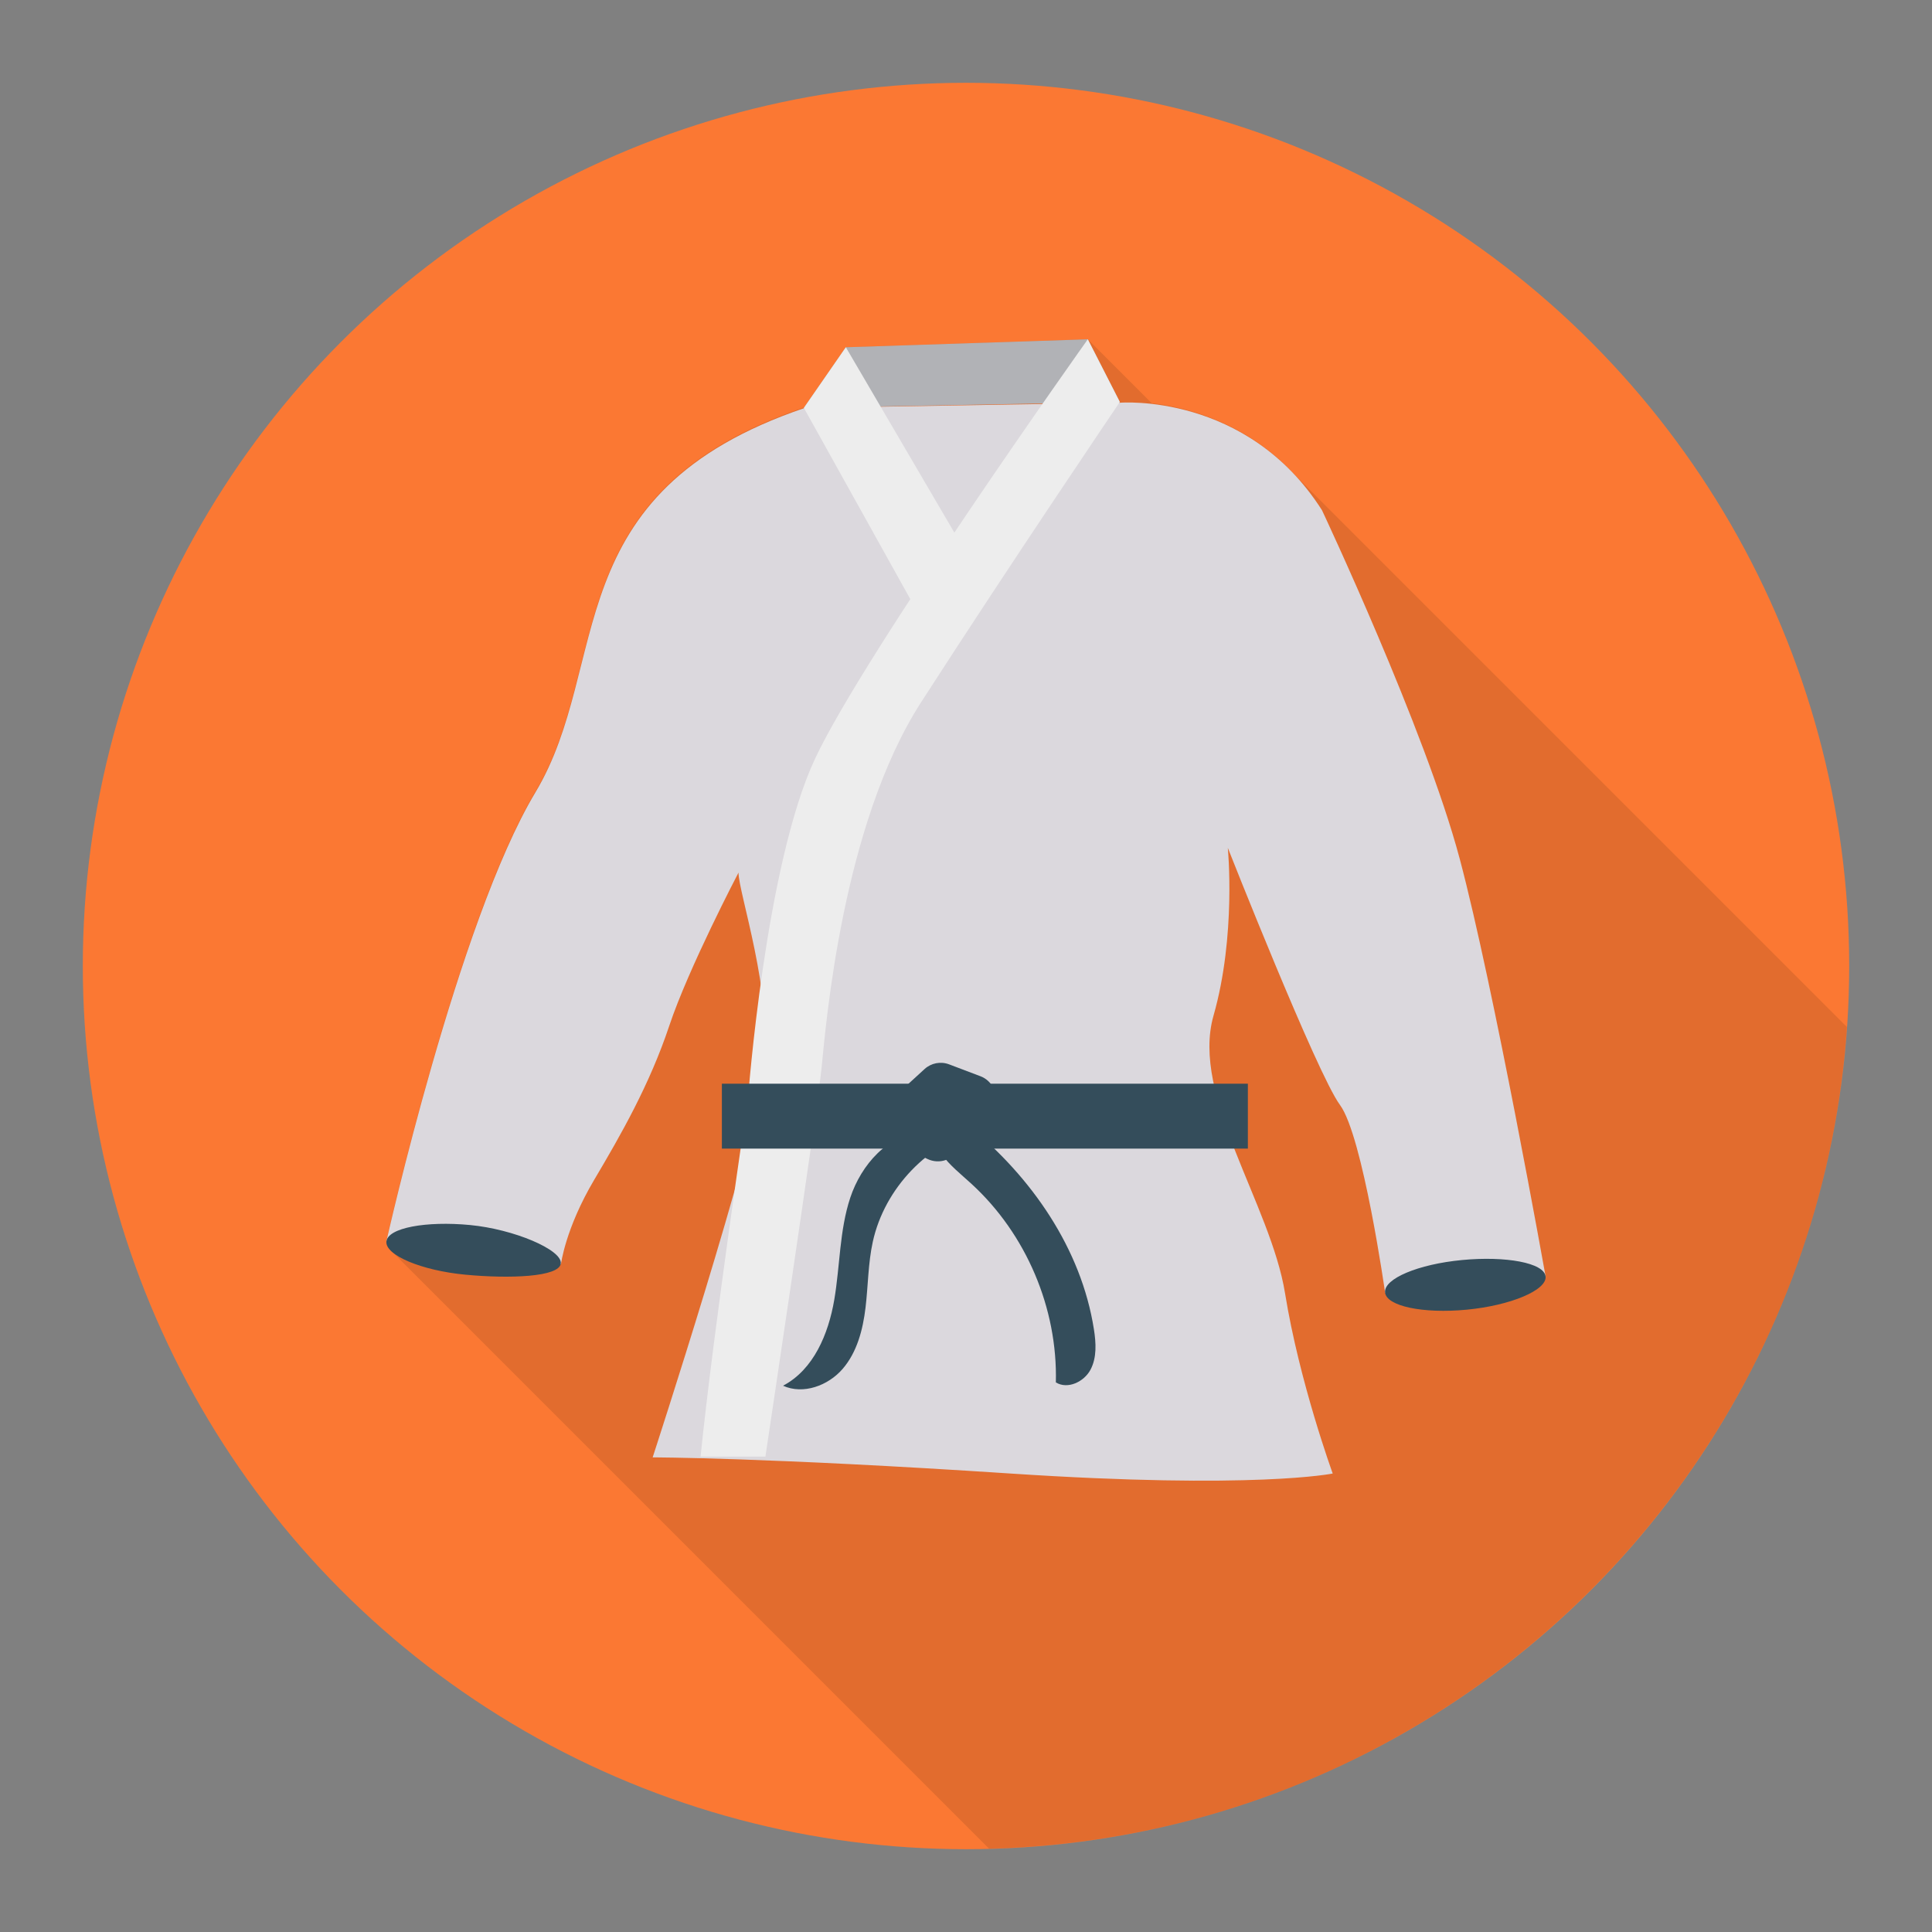 <svg enable-background="new 0 0 140 140" height="512" viewBox="0 0 140 140" width="512" xmlns="http://www.w3.org/2000/svg"><rect x="0" y="0" width="140" height="140" fill="#808080" stroke="none"/><circle cx="70" cy="70" fill="#fb7833" r="64"/><path d="m28.005 89.963c-.027.266.15.541.476.807l43.188 43.188c33.095-.85 59.927-26.807 62.162-59.54l-39.888-39.888c-.377-.415-.76-.799-1.152-1.152l-.17-.17-.005.007c-3.246-2.846-6.869-3.734-9.16-4l-4.632-4.632-17.53.58-3.01 4.35c-18.13 6.16-13.91 18.53-19.5 27.86-5.6 9.33-10.79 32.55-10.79 32.55h.02c-.01.02-.01.03-.01.04z" opacity=".1"/><path d="m61.293 25.163 17.534-.577 2.32 4.542-22.897.429z" fill="#b1b2b6"/><path d="m105.767 62.197c-2.488-9.331-9.97-25.222-9.97-25.222-5.438-8.553-14.637-7.792-14.637-7.792l-22.85.381c-18.147 6.153-13.919 18.533-19.517 27.864s-10.787 32.5-10.787 32.5l12.644 1.681s.312-2.582 2.418-6.132c1.916-3.23 4.011-6.891 5.429-11.142 1.403-4.205 5.018-11.102 5.018-11.102 0 1.451 2.488 8.709 1.866 14.1-.622 5.391-8.087 28.275-8.087 28.275s8.182 0 25.919 1.169 23.361 0 23.361 0-2.419-6.635-3.455-13.063c-1.037-6.428-6.843-14.307-5.184-20.113 1.659-5.806 1.037-12.161 1.037-12.161s6.467 16.386 8.126 18.626c1.659 2.24 3.275 13.623 3.275 13.623l11.636-1.15c0-0-3.753-21.011-6.241-30.342z" fill="#dbd8dd"/><path d="m78.827 24.586s-16.159 22.708-19.761 30.382-4.855 24.55-4.855 24.55-2.506 16.795-3.445 26.035h4.698s3.759-25.057 4.072-28.189 1.506-17.622 7.204-26.467c6.559-10.182 14.408-21.768 14.408-21.768z" fill="#ededed"/><path d="m61.293 25.163 8.4 14.348-2.704 5.746-8.738-15.7z" fill="#ededed"/><g fill="#344d5b"><path d="m52.31 78.529h38.115v4.704h-38.115z"/><path d="m67.56 80.701c-.315.984.047 2.077.653 2.914s1.432 1.482 2.193 2.18c3.956 3.629 6.242 9.012 6.105 14.379.849.523 2.037-.035 2.507-.914s.406-1.941.252-2.926c-.914-5.851-4.525-11.046-9.117-14.785"/><path d="m66.855 82.078c-2.502.077-4.453 2.335-5.241 4.711-.787 2.376-.74 4.938-1.161 7.406-.422 2.467-1.496 5.056-3.712 6.219 1.46.664 3.268-.003 4.317-1.216 1.049-1.213 1.47-2.846 1.661-4.438.19-1.592.184-3.212.527-4.778.855-3.897 4.025-7.192 7.886-8.197z"/><path d="m71.046 77.988-2.27-.861c-.61-.231-1.299-.099-1.78.341l-2.094 1.918c-.429.393-.632.977-.539 1.552l.15.922c.09.555.445 1.032.952 1.278l1.742.845c.415.201.894.228 1.329.075l1.949-.688c.55-.194.965-.653 1.104-1.219l.523-2.137c.207-.848-.25-1.717-1.066-2.027z"/><path d="m105.939 91.307c-3.172.302-5.667 1.353-5.572 2.347.095.994 2.743 1.554 5.915 1.251 3.172-.302 5.812-1.41 5.717-2.404-.095-.994-2.888-1.497-6.06-1.194z"/><path d="m34.061 88.77c3.172.302 6.671 1.789 6.576 2.782-.095.994-3.747 1.118-6.919.816-3.172-.302-5.812-1.41-5.717-2.404.095-.994 2.888-1.497 6.06-1.194z"/></g></svg>